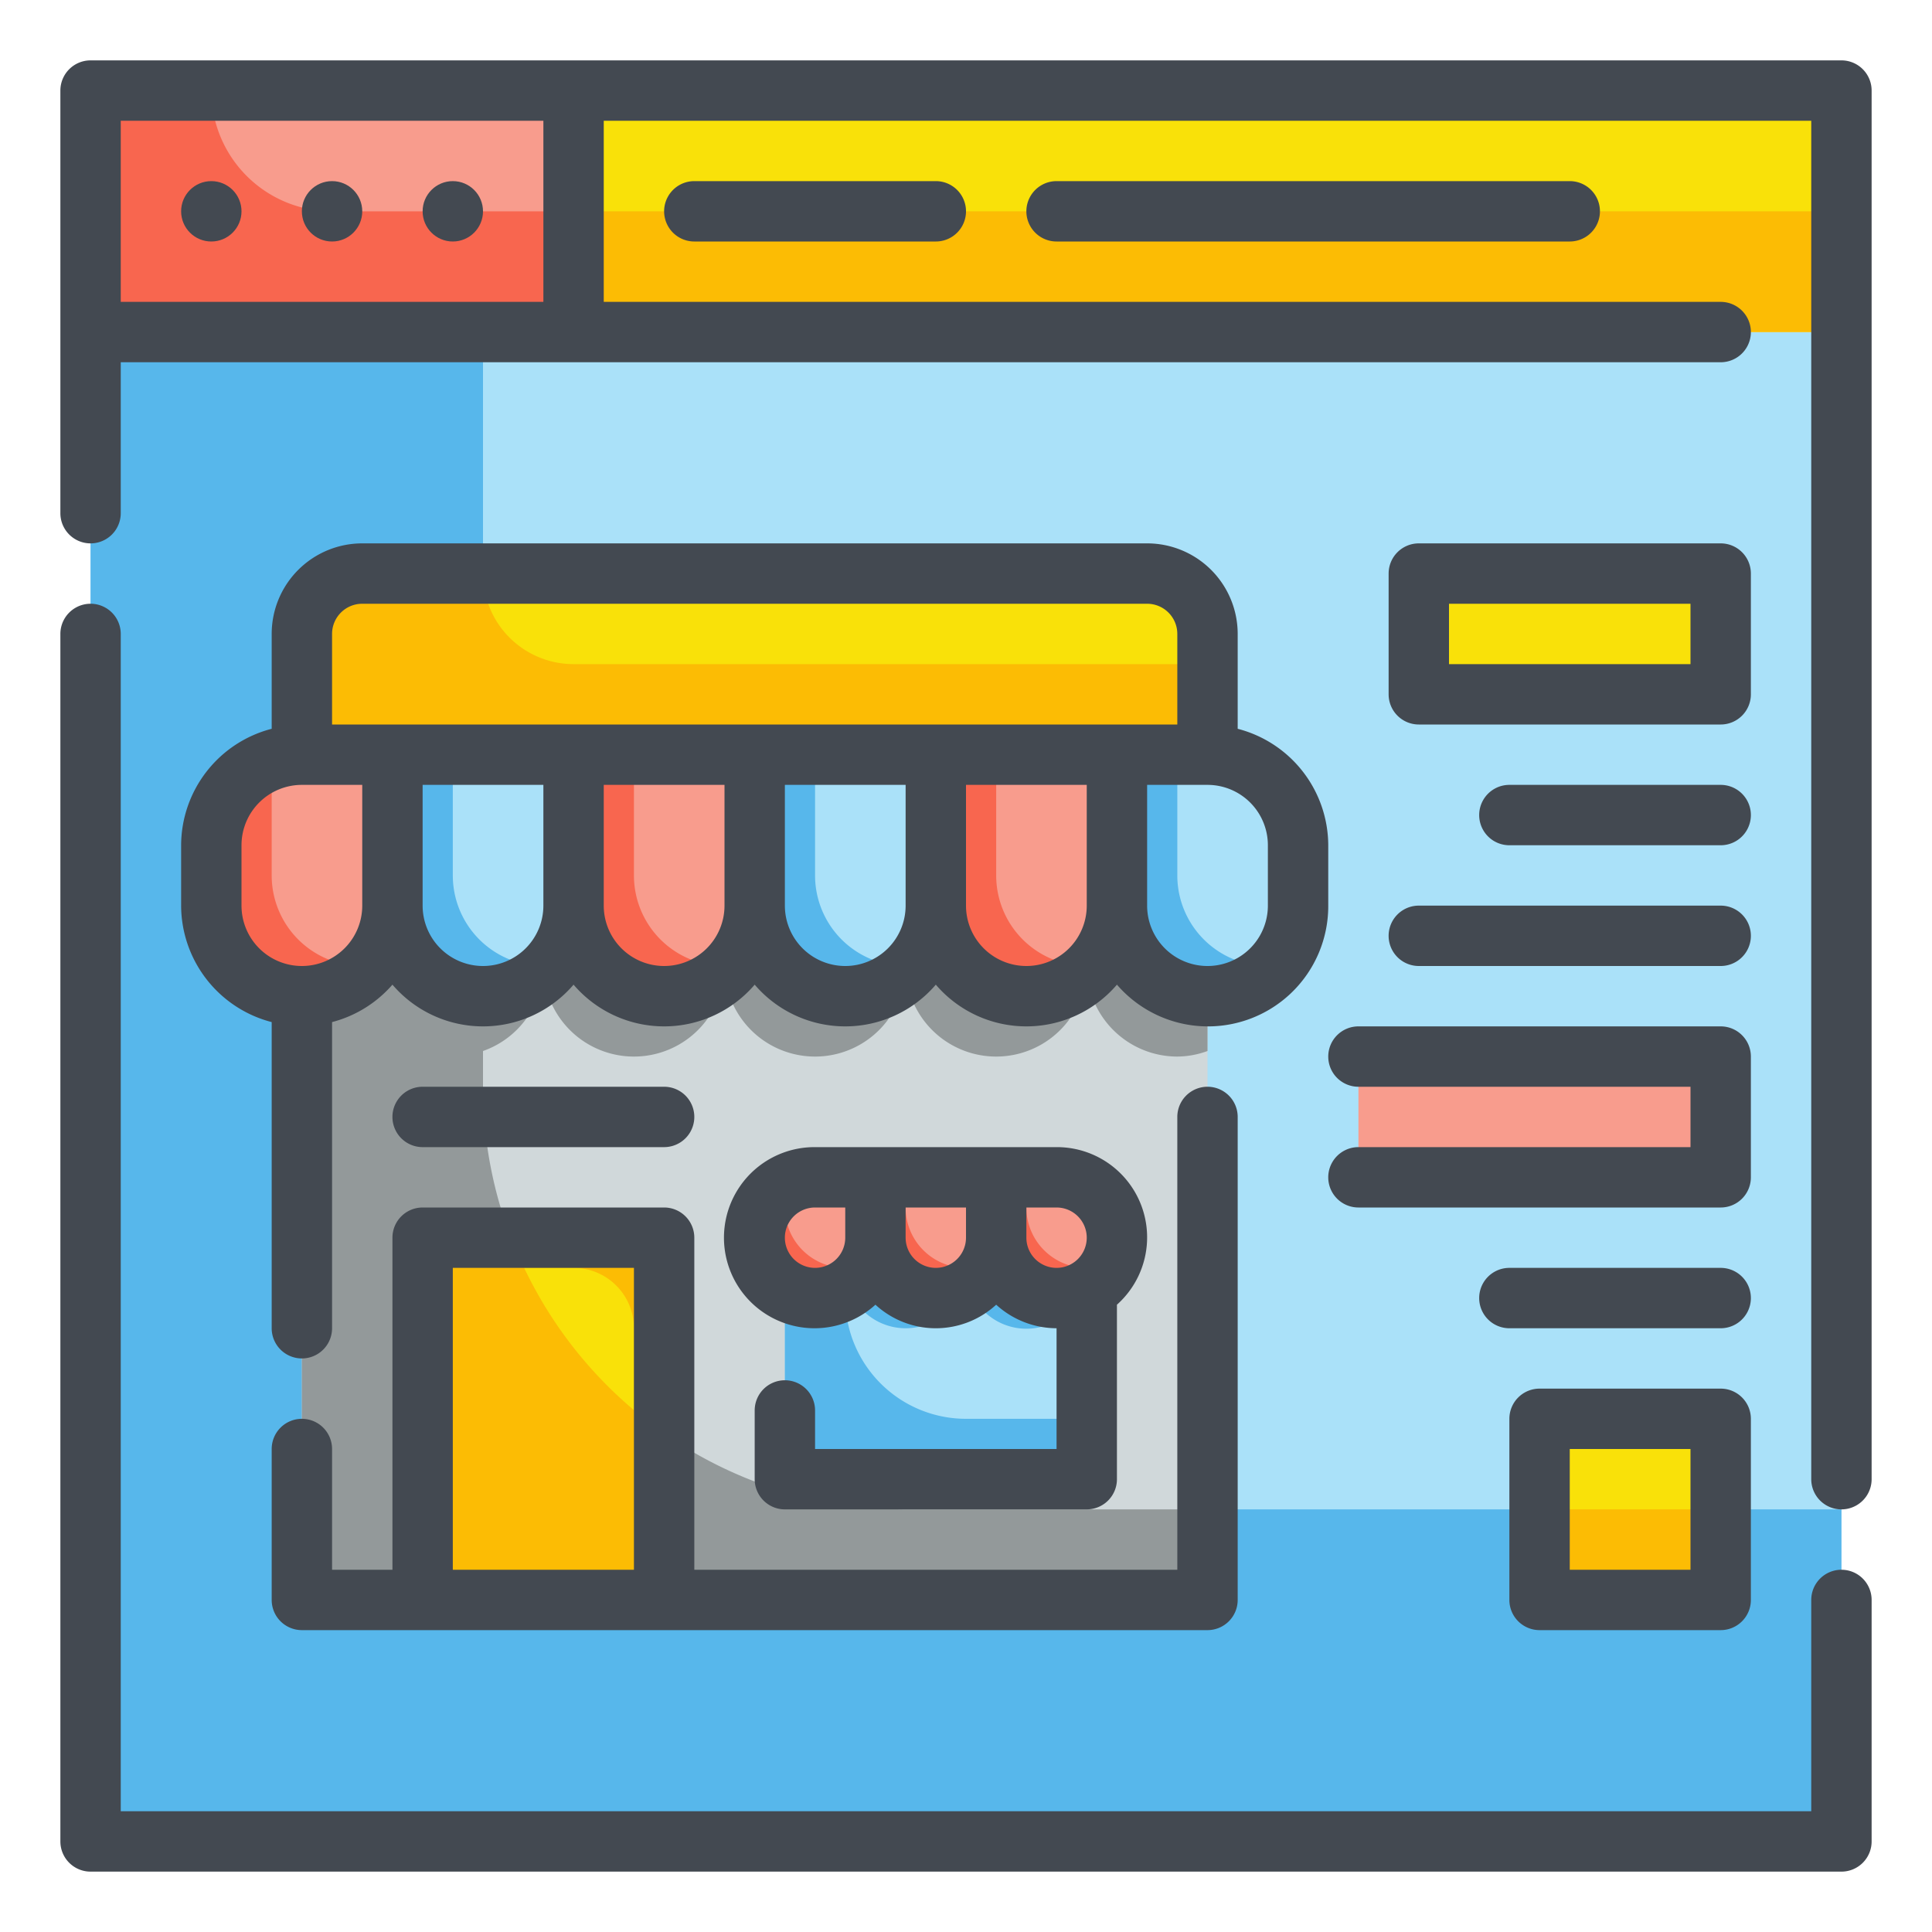 <svg height="512" viewBox="0 0 64 64" width="512" xmlns="http://www.w3.org/2000/svg"><g id="Fill_Outline" data-name="Fill Outline"><g id="Color"><g><g><path d="m3 3h16v8h-16z" fill="#f89c8d"/><path d="m19 3h42v8h-42z" fill="#f9e109"/><path d="m3 11h58v50h-58z" fill="#aae1f9"/><path d="m7 3h-4v8h16v-4h-8a4 4 0 0 1 -4-4z" fill="#f8664f"/><path d="m19 7h42v4h-42z" fill="#fcbc04"/><path d="m16 36v-25h-13v50h58v-11h-31a14 14 0 0 1 -14-14z" fill="#57b7eb"/></g><g><path d="m10 25h30v28h-30z" fill="#d0d8da"/><path d="m30 50a14 14 0 0 1 -14-14v-1.184a2.99 2.99 0 0 0 2-2.816 3 3 0 0 0 6 0 3 3 0 0 0 6 0 3 3 0 0 0 6 0 3 3 0 0 0 3 3 2.962 2.962 0 0 0 1-.184v-7.632a2.962 2.962 0 0 0 -1-.184h-23v-2h-6v28h30v-3z" fill="#93999a"/><path d="m26 41h10v8h-10z" fill="#aae1f9"/><path d="m32 47a4 4 0 0 1 -4-4v-1a2 2 0 0 0 4 0 2 2 0 1 0 3.723-1h-9.723v8h10v-2z" fill="#57b7eb"/><path d="m10 25h3a0 0 0 0 1 0 0v5a3 3 0 0 1 -3 3 3 3 0 0 1 -3-3v-2a3 3 0 0 1 3-3z" fill="#f89c8d"/><path d="m13 25h6a0 0 0 0 1 0 0v5a3 3 0 0 1 -3 3 3 3 0 0 1 -3-3v-5a0 0 0 0 1 0 0z" fill="#aae1f9"/><path d="m19 25h6a0 0 0 0 1 0 0v5a3 3 0 0 1 -3 3 3 3 0 0 1 -3-3v-5a0 0 0 0 1 0 0z" fill="#f89c8d"/><path d="m25 25h6a0 0 0 0 1 0 0v5a3 3 0 0 1 -3 3 3 3 0 0 1 -3-3v-5a0 0 0 0 1 0 0z" fill="#aae1f9"/><path d="m31 25h6a0 0 0 0 1 0 0v5a3 3 0 0 1 -3 3 3 3 0 0 1 -3-3v-5a0 0 0 0 1 0 0z" fill="#f89c8d"/><path d="m37 25h3a3 3 0 0 1 3 3v2a3 3 0 0 1 -3 3 3 3 0 0 1 -3-3v-5a0 0 0 0 1 0 0z" fill="#aae1f9"/><path d="m12 19h26a2 2 0 0 1 2 2v4a0 0 0 0 1 0 0h-30a0 0 0 0 1 0 0v-4a2 2 0 0 1 2-2z" fill="#f9e109"/><path d="m14 41h8v12h-8z" fill="#f9e109"/><path d="m27 39h2a0 0 0 0 1 0 0v2a2 2 0 0 1 -2 2 2 2 0 0 1 -2-2 2 2 0 0 1 2-2z" fill="#f89c8d"/><path d="m29 39h4a0 0 0 0 1 0 0v2a2 2 0 0 1 -2 2 2 2 0 0 1 -2-2v-2a0 0 0 0 1 0 0z" fill="#f89c8d"/><path d="m33 39h2a2 2 0 0 1 2 2 2 2 0 0 1 -2 2 2 2 0 0 1 -2-2v-2a0 0 0 0 1 0 0z" fill="#f89c8d"/><path d="m47 19h10v4h-10z" fill="#f9e109"/><path d="m45 35h12v4h-12z" fill="#f89c8d"/><path d="m51 47h6v6h-6z" fill="#f9e109"/><path d="m16.936 41h-2.936v12h8v-5.52a14.025 14.025 0 0 1 -5.064-6.48z" fill="#fcbc04"/><path d="m16 41v1h3a2 2 0 0 1 2 2v5h1v-8z" fill="#fcbc04"/><path d="m42 32a3 3 0 0 1 -3-3v-4h-2v5a2.989 2.989 0 0 0 5.242 1.976c-.082.006-.159.024-.242.024z" fill="#57b7eb"/><path d="m36 32a3 3 0 0 1 -3-3v-4h-2v5a2.989 2.989 0 0 0 5.242 1.976c-.082.006-.159.024-.242.024z" fill="#f8664f"/><path d="m30 32a3 3 0 0 1 -3-3v-4h-2v5a2.989 2.989 0 0 0 5.242 1.976c-.082.006-.159.024-.242.024z" fill="#57b7eb"/><path d="m24 32a3 3 0 0 1 -3-3v-4h-2v5a2.989 2.989 0 0 0 5.242 1.976c-.082.006-.159.024-.242.024z" fill="#f8664f"/><path d="m18 32a3 3 0 0 1 -3-3v-4h-2v5a2.989 2.989 0 0 0 5.242 1.976c-.082.006-.159.024-.242.024z" fill="#57b7eb"/><g fill="#f8664f"><path d="m12 32a3 3 0 0 1 -3-3v-3.816a2.99 2.99 0 0 0 -2 2.816v2a2.989 2.989 0 0 0 5.242 1.976c-.082.006-.159.024-.242.024z"/><path d="m32 42a2 2 0 0 1 -2-2v-1h-1v2a2 2 0 0 0 3.82.82 1.99 1.99 0 0 1 -.82.18z"/><path d="m28 42a2 2 0 0 1 -2-2v-.723a2 2 0 1 0 2.82 2.543 1.99 1.99 0 0 1 -.82.18z"/><path d="m36 42a2 2 0 0 1 -2-2v-1h-1v2a2 2 0 0 0 3.82.82 1.99 1.99 0 0 1 -.82.18z"/></g><path d="m51 50h6v3h-6z" fill="#fcbc04"/><path d="m16 19h-4a2 2 0 0 0 -2 2v4h30v-3h-21a3 3 0 0 1 -3-3z" fill="#fcbc04"/></g></g></g><g id="Outline_copy" data-name="Outline copy"><g fill="#434951"><circle cx="7" cy="7" r="1"/><circle cx="11" cy="7" r="1"/><circle cx="15" cy="7" r="1"/><path d="m23 6a1 1 0 0 0 0 2h8a1 1 0 0 0 0-2z"/><path d="m35 6a1 1 0 0 0 0 2h17a1 1 0 0 0 0-2z"/><path d="m61 52a1 1 0 0 0 -1 1v7h-56v-39a1 1 0 0 0 -2 0v40a1 1 0 0 0 1 1h58a1 1 0 0 0 1-1v-8a1 1 0 0 0 -1-1z"/><path d="m61 2h-58a1 1 0 0 0 -1 1v14a1 1 0 0 0 2 0v-5h53a1 1 0 0 0 0-2h-37v-6h40v45a1 1 0 0 0 2 0v-46a1 1 0 0 0 -1-1zm-57 2h14v6h-14z"/><path d="m10 47a1 1 0 0 0 -1 1v5a1 1 0 0 0 1 1h30a1 1 0 0 0 1-1v-16a1 1 0 0 0 -2 0v15h-16v-11a1 1 0 0 0 -1-1h-8a1 1 0 0 0 -1 1v11h-2v-4a1 1 0 0 0 -1-1zm5-5h6v10h-6z"/><path d="m38 18h-26a3 3 0 0 0 -3 3v3.142a4 4 0 0 0 -3 3.858v2a4 4 0 0 0 3 3.858v10.142a1 1 0 0 0 2 0v-10.142a3.976 3.976 0 0 0 2-1.24 3.947 3.947 0 0 0 6 0 3.947 3.947 0 0 0 6 0 3.947 3.947 0 0 0 6 0 3.947 3.947 0 0 0 6 0 3.983 3.983 0 0 0 7-2.618v-2a4 4 0 0 0 -3-3.858v-3.142a3 3 0 0 0 -3-3zm-26 2h26a1 1 0 0 1 1 1v3h-28v-3a1 1 0 0 1 1-1zm-2 12a2 2 0 0 1 -2-2v-2a2 2 0 0 1 2-2h2v4a2 2 0 0 1 -2 2zm6 0a2 2 0 0 1 -2-2v-4h4v4a2 2 0 0 1 -2 2zm6 0a2 2 0 0 1 -2-2v-4h4v4a2 2 0 0 1 -2 2zm6 0a2 2 0 0 1 -2-2v-4h4v4a2 2 0 0 1 -2 2zm6 0a2 2 0 0 1 -2-2v-4h4v4a2 2 0 0 1 -2 2zm8-4v2a2 2 0 0 1 -4 0v-4h2a2 2 0 0 1 2 2z"/><path d="m26 45.723a1 1 0 0 0 -1 1v2.277a1 1 0 0 0 1 1h10a1 1 0 0 0 1-1v-5.78a2.989 2.989 0 0 0 -2-5.22h-8a3 3 0 1 0 2 5.22 2.954 2.954 0 0 0 4 0 2.981 2.981 0 0 0 2 .78v4h-8v-1.277a1 1 0 0 0 -1-1zm1-3.723a1 1 0 0 1 0-2h1v1a1 1 0 0 1 -1 1zm4 0a1 1 0 0 1 -1-1v-1h2v1a1 1 0 0 1 -1 1zm3-1v-1h1a1 1 0 1 1 -1 1z"/><path d="m14 38h8a1 1 0 0 0 0-2h-8a1 1 0 0 0 0 2z"/><path d="m58 19a1 1 0 0 0 -1-1h-10a1 1 0 0 0 -1 1v4a1 1 0 0 0 1 1h10a1 1 0 0 0 1-1zm-2 3h-8v-2h8z"/><path d="m57 26h-7a1 1 0 0 0 0 2h7a1 1 0 0 0 0-2z"/><path d="m57 42h-7a1 1 0 0 0 0 2h7a1 1 0 0 0 0-2z"/><path d="m47 32h10a1 1 0 0 0 0-2h-10a1 1 0 0 0 0 2z"/><path d="m44 35a1 1 0 0 0 1 1h11v2h-11a1 1 0 0 0 0 2h12a1 1 0 0 0 1-1v-4a1 1 0 0 0 -1-1h-12a1 1 0 0 0 -1 1z"/><path d="m57 46h-6a1 1 0 0 0 -1 1v6a1 1 0 0 0 1 1h6a1 1 0 0 0 1-1v-6a1 1 0 0 0 -1-1zm-1 6h-4v-4h4z"/></g></g></g></svg>